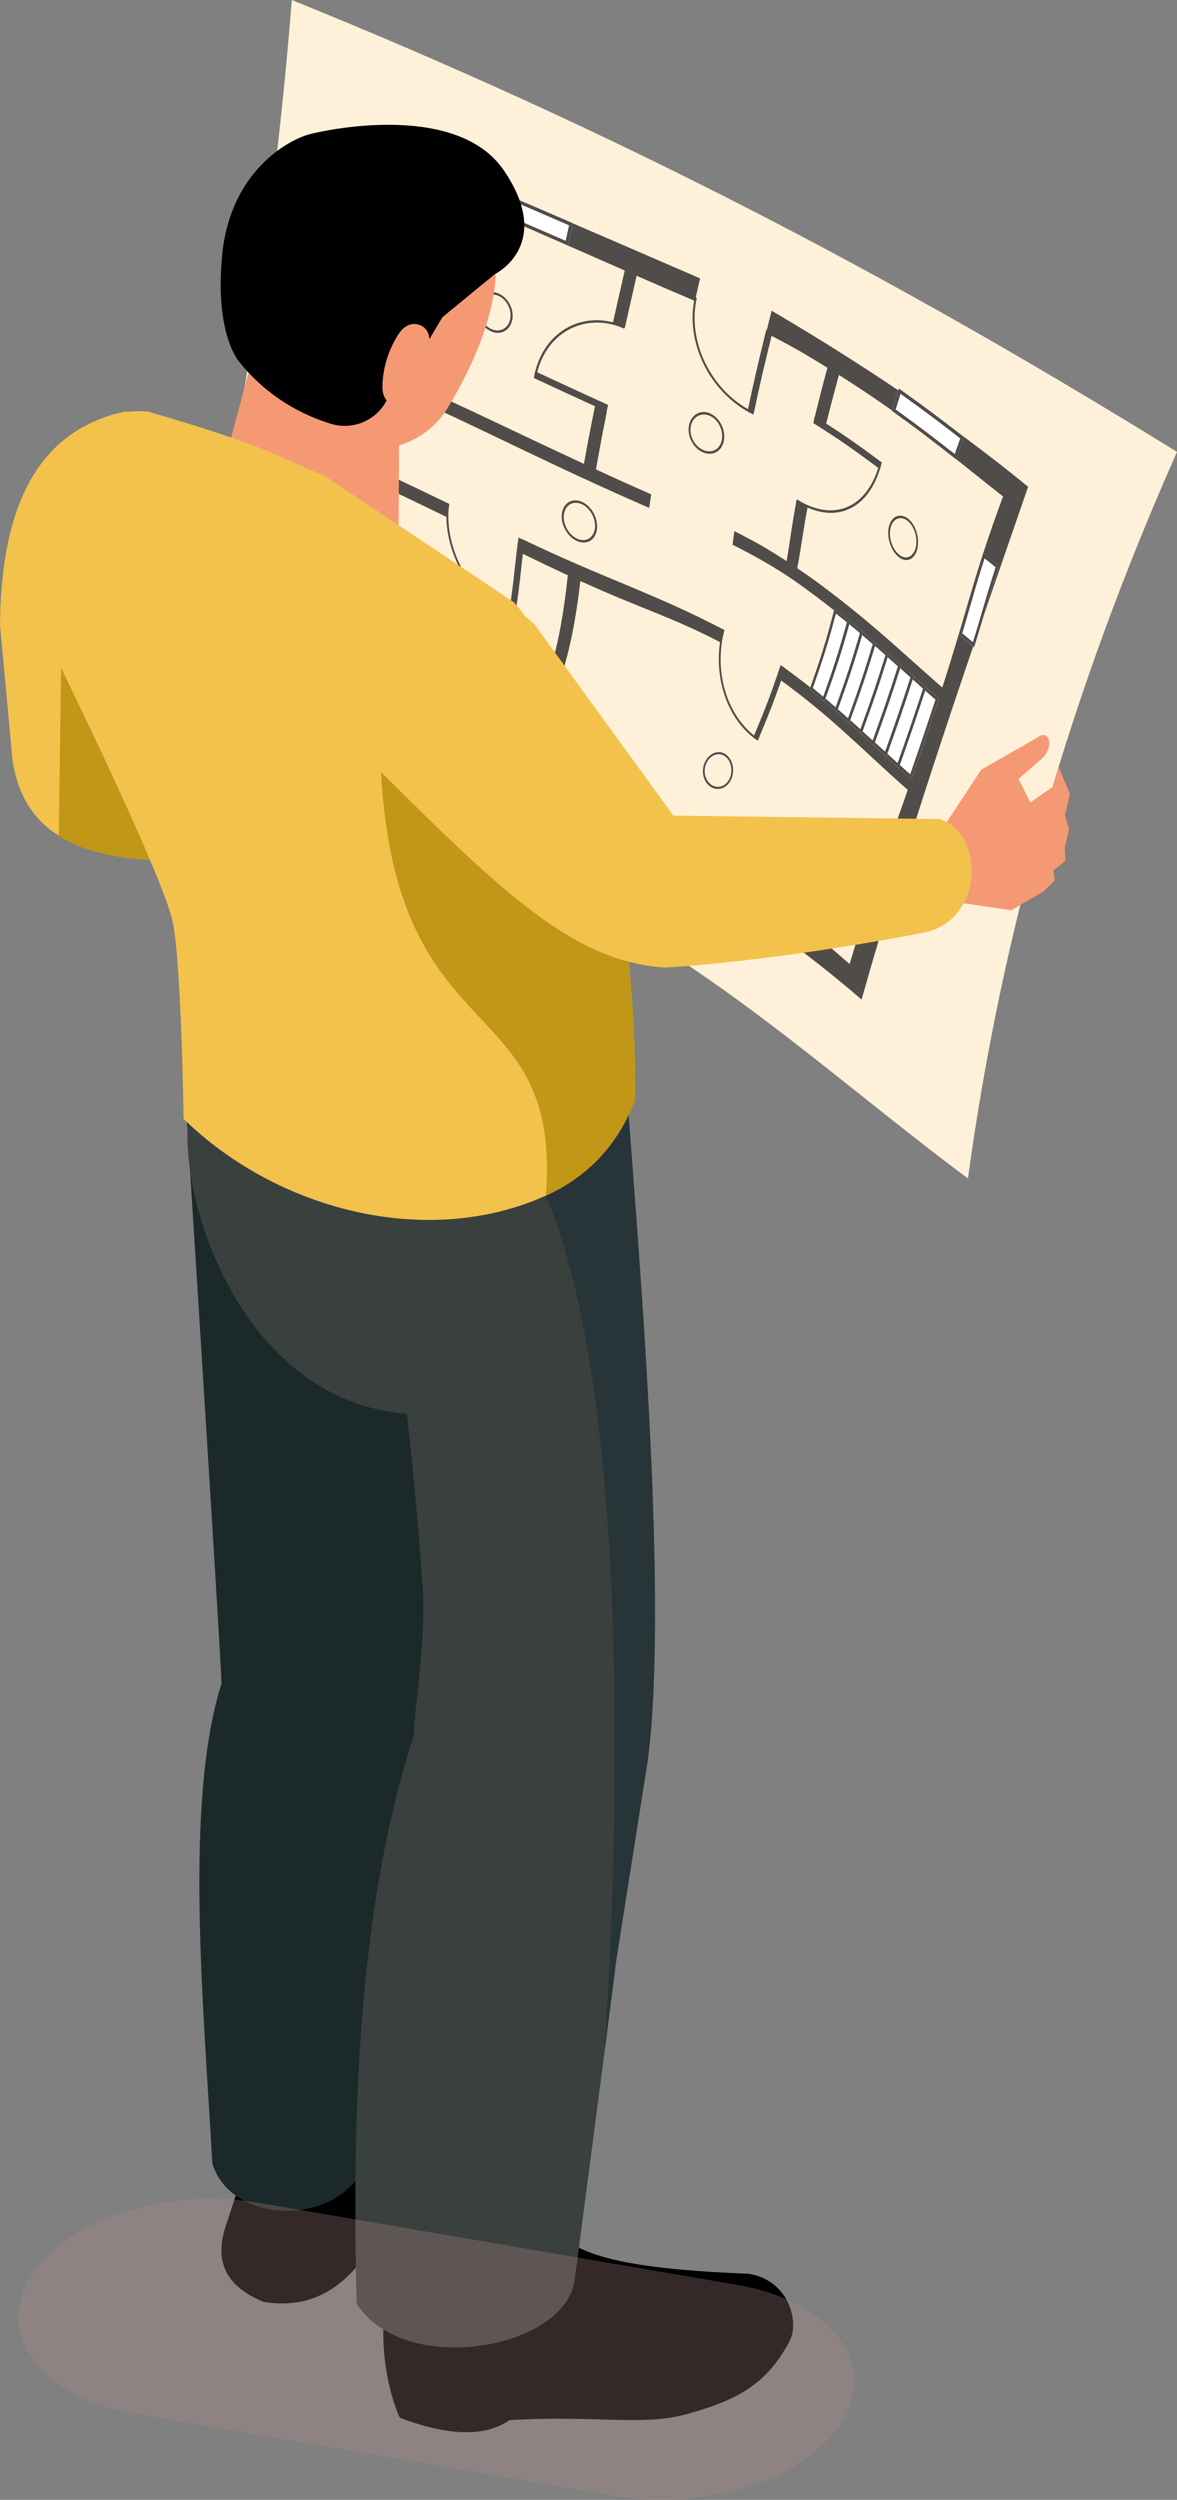 <svg xmlns="http://www.w3.org/2000/svg" viewBox="0 0 125.72 266.97"><rect x="0" y="0" width="125.72" height="266.97" fill="#808080" stroke="none"/><defs><style>      .cls-1 {        fill: #fff;      }      .cls-2 {        fill: #3a403e;      }      .cls-3 {        isolation: isolate;      }      .cls-4 {        fill: #fff1d9;      }      .cls-5 {        fill: #c09716;      }      .cls-6 {        fill: #f2c24c;      }      .cls-7 {        fill: #504c49;      }      .cls-8 {        fill: #1c292a;      }      .cls-9 {        fill: #af8a88;        opacity: .3;      }      .cls-9, .cls-10, .cls-11 {        mix-blend-mode: multiply;      }      .cls-10 {        fill: #172a32;        opacity: .5;      }      .cls-12 {        fill: #f59974;      }    </style></defs><g class="cls-3"><g id="Layer_2" data-name="Layer 2"><g id="Layer_2-2" data-name="Layer 2"><g><g><g><path class="cls-4" d="m125.72,48.26C95.1,29.3,65.53,13.91,31.17,0c-2.01,25.53-6.4,52.06-11.84,77.62,13.32,6.19,27.59,11.32,40.74,17.69,16.48,7.99,29.01,19.88,43.32,30.54,3.63-26.57,10.93-51.9,22.33-77.59Z"></path><g class="cls-11"><g><path class="cls-7" d="m92.03,106.74c5.16-18.3,11.51-36.61,17.79-54.76-8.65-7.06-17.61-13.04-27.4-18.8-.24.96-.36,1.43-.59,2.39,2.67,1.37,3.99,2.12,6.55,3.7-.6,2.22-.88,3.34-1.43,5.56.49.31.73.46,1.21.77.55-2.22.85-3.33,1.45-5.56,7.66,4.87,11.04,7.87,17.53,12.98-3.09,8.29-3.95,12.54-6.49,20.4-4.35-3.79-6.37-5.83-11.08-9.52-.22-.17-.33-.26-.56-.43-1.48-1.14-2.25-1.7-3.85-2.79.48-2.57.6-3.89,1.1-6.48-.47-.31-.7-.46-1.18-.77-.49,2.59-.62,3.9-1.06,6.49-2.11-1.36-3.26-2.02-5.58-3.2-.08.58-.12.87-.19,1.45,4.65,2.37,6.68,3.78,10.42,6.68.22.17.33.26.55.43,4.64,3.66,6.65,5.7,10.99,9.5-1.11,3.37-1.67,5.01-2.8,8.27-5.58-4.96-7.99-7.65-13.78-11.85-.17.52-.26.78-.44,1.29,5.74,4.18,8.16,6.88,13.77,11.87-2.62,7.53-3.99,11.14-6.21,18.59-10.7-9.33-20.27-16.56-34.41-21.61,3.2-7.31,4.69-10.98,5.65-19.29,6.33,2.89,9.71,3.81,15.01,6.57.15-.53.23-.8.37-1.34-7.58-3.97-12.86-5.5-21.66-9.74-.08.58-.11.87-.19,1.45,2.04.99,3.07,1.48,5.13,2.45-.9,8.45-2.3,12.06-5.45,19.42-6.99-3.04-10.5-4.83-18.07-8.52,2.1-8.11,1.89-12.53,3.18-20.66,2.94,1.37,4.41,2.08,7.35,3.51.08-.57.13-.86.21-1.43-2.93-1.42-4.4-2.12-7.33-3.49.58-3.5.9-5.23,1.56-8.68,10.93,4.93,16.17,7.82,27.24,12.65.09-.58.13-.87.22-1.45-2.38-1.04-3.55-1.57-5.9-2.66.44-2.49.67-3.73,1.17-6.21-.51-.23-.76-.35-1.27-.58-.5,2.47-.74,3.71-1.19,6.2-8-3.72-11.95-5.71-20.01-9.33,1.56-8.01,2.47-11.97,3.95-20.12,8.4,3.49,12.49,5.32,20.42,8.8-.5,2.22-.76,3.33-1.26,5.55.51.23.76.34,1.27.57.5-2.22.75-3.33,1.26-5.56,2.51,1.1,3.75,1.64,6.23,2.69.22-.96.33-1.44.55-2.41-10.08-4.35-20.13-8.77-30.32-12.94-3.48,18.98-6.62,37.93-9.97,56.91,21.29,10.27,40,17.88,57.53,33.04Z"></path><g><g><path class="cls-1" d="m102.43,67.77c.65.55.97.82,1.62,1.36,1.07-3.42,1.51-5.22,2.67-8.71-.68-.54-1.01-.81-1.69-1.35-1.13,3.49-1.56,5.28-2.6,8.7Z"></path><path class="cls-7" d="m102.78,67.62c.96-3.15,1.35-4.79,2.39-7.99.47.38.71.57,1.18.95-1.05,3.2-1.45,4.85-2.43,8-.45-.38-.68-.57-1.14-.95h0Zm-.35.14c.65.55.97.82,1.62,1.36,1.07-3.42,1.51-5.22,2.67-8.71-.68-.54-1.01-.81-1.69-1.35-1.13,3.49-1.56,5.28-2.6,8.7h0Z"></path></g><g><path class="cls-1" d="m92.42,97.6c.7.62,1.06.93,1.78,1.54.97-3.17,1.49-4.75,2.55-7.93-.67-.58-1.01-.88-1.67-1.46-1.09,3.15-1.63,4.71-2.66,7.85Z"></path><path class="cls-7" d="m92.79,97.51c.94-2.88,1.43-4.32,2.43-7.22.47.41.7.62,1.17,1.03-.97,2.91-1.45,4.36-2.36,7.27-.5-.43-.75-.65-1.24-1.08h0Zm-.37.09c.7.62,1.06.93,1.78,1.54.97-3.17,1.49-4.75,2.55-7.93-.67-.58-1.01-.88-1.67-1.46-1.09,3.15-1.63,4.71-2.66,7.85h0Z"></path></g><g><path class="cls-1" d="m53.12,20.38c-.18.95-.28,1.42-.47,2.36,3.25,1.39,4.85,2.08,8.02,3.47.21-.95.31-1.42.52-2.37-3.19-1.38-4.8-2.08-8.07-3.46Z"></path><path class="cls-7" d="m53.05,22.53c.13-.66.2-.99.33-1.65,3,1.27,4.48,1.91,7.4,3.18-.14.66-.22,1-.36,1.66-2.92-1.27-4.39-1.91-7.37-3.19h0Zm-.4.21c3.25,1.39,4.85,2.08,8.02,3.47.21-.95.31-1.42.52-2.37-3.19-1.38-4.8-2.08-8.07-3.46-.18.95-.28,1.42-.47,2.36h0Z"></path></g><g><path class="cls-1" d="m96.01,41.49c-.3.95-.45,1.43-.74,2.38,2.85,2.04,4.21,3.1,6.86,5.18.33-.96.5-1.43.84-2.39-2.69-2.08-4.08-3.14-6.96-5.18Z"></path><path class="cls-7" d="m95.67,43.73c.21-.67.31-1,.52-1.67,2.64,1.88,3.91,2.85,6.38,4.76-.24.67-.36,1-.59,1.67-2.45-1.91-3.7-2.88-6.31-4.76h0Zm-.4.15c2.85,2.04,4.21,3.1,6.86,5.18.33-.96.5-1.43.84-2.39-2.69-2.08-4.08-3.14-6.96-5.18-.3.95-.45,1.43-.74,2.38h0Z"></path></g><g><path class="cls-1" d="m42.8,75.09c-.29.91-.44,1.36-.75,2.27,2.83,1.36,4.22,2.02,6.96,3.27.35-.87.52-1.3.86-2.18-2.79-1.29-4.2-1.97-7.08-3.36Z"></path><path class="cls-7" d="m42.46,77.16c.22-.63.32-.95.53-1.59,2.63,1.27,3.92,1.89,6.48,3.08-.23.61-.35.92-.6,1.53-2.53-1.16-3.81-1.77-6.41-3.02h0Zm-.41.2c2.83,1.36,4.22,2.02,6.96,3.27.35-.87.52-1.3.86-2.18-2.79-1.29-4.2-1.97-7.08-3.36-.29.91-.44,1.36-.75,2.27h0Z"></path></g><g><path class="cls-1" d="m65.85,85.18c-.4.81-.61,1.21-1.02,2.02,5.33,2.01,7.55,3.23,12.45,7,.35-.81.53-1.21.89-2.02-4.82-3.74-6.96-4.96-12.32-7.01Z"></path><path class="cls-7" d="m65.26,87.01c.29-.57.43-.85.71-1.41,5.14,1.95,7.18,3.15,11.81,6.7-.25.56-.38.85-.62,1.41-4.68-3.58-6.78-4.77-11.9-6.7h0Zm-.43.2c5.33,2.01,7.55,3.23,12.45,7,.35-.81.53-1.21.89-2.02-4.82-3.74-6.96-4.96-12.32-7.01-.4.81-.61,1.21-1.02,2.02h0Z"></path></g><g><path class="cls-1" d="m36.25,65.38c.87.42,1.3.63,2.15,1.04.57-3.52.62-5.35,1.07-8.84-.87-.42-1.31-.62-2.19-1.03-.47,3.48-.53,5.28-1.04,8.83Z"></path><path class="cls-7" d="m36.62,65.17c.45-3.26.52-4.91.94-8.11.61.29.92.43,1.53.72-.41,3.21-.46,4.88-.96,8.12-.6-.29-.9-.44-1.51-.73h0Zm-.38.21c.87.42,1.3.63,2.15,1.04.57-3.52.62-5.35,1.07-8.84-.87-.42-1.31-.62-2.19-1.03-.47,3.48-.53,5.28-1.04,8.83h0Z"></path></g><g><path class="cls-1" d="m41.33,33.57c.87.38,1.31.57,2.17.95.68-3.39,1.03-5.09,1.7-8.5-.88-.38-1.33-.56-2.21-.93-.65,3.41-.99,5.11-1.66,8.49Z"></path><path class="cls-7" d="m41.73,33.36c.62-3.11.93-4.66,1.53-7.8.62.26.93.39,1.55.65-.61,3.14-.93,4.69-1.55,7.81-.61-.27-.91-.4-1.52-.66h0Zm-.4.2c.87.38,1.31.57,2.17.95.68-3.39,1.03-5.09,1.7-8.5-.88-.38-1.33-.56-2.21-.93-.65,3.41-.99,5.11-1.66,8.49h0Z"></path></g></g><g><g><path class="cls-1" d="m95.76,81.81c.63.57.95.85,1.59,1.42,1.18-3.4,1.77-5.12,2.93-8.64-.63-.55-.95-.83-1.57-1.39-1.14,3.51-1.74,5.23-2.94,8.61Z"></path><path class="cls-7" d="m96.11,81.7c1.1-3.13,1.65-4.71,2.71-7.95.44.39.66.59,1.1.97-1.07,3.24-1.61,4.83-2.7,7.97-.45-.4-.67-.6-1.11-.99h0Zm-.35.11c.63.57.95.85,1.59,1.42,1.18-3.4,1.77-5.12,2.93-8.64-.63-.55-.95-.83-1.57-1.39-1.14,3.51-1.74,5.23-2.94,8.61h0Z"></path></g><g><path class="cls-1" d="m94.43,80.6c.63.57.94.85,1.57,1.42,1.19-3.39,1.79-5.1,2.94-8.62-.63-.56-.94-.84-1.57-1.4-1.13,3.51-1.73,5.22-2.94,8.59Z"></path><path class="cls-7" d="m94.78,80.49c1.11-3.12,1.66-4.7,2.71-7.93.44.39.66.59,1.1.98-1.06,3.24-1.61,4.82-2.71,7.95-.44-.4-.66-.6-1.1-1h0Zm-.35.11c.63.57.94.85,1.57,1.42,1.19-3.39,1.79-5.1,2.94-8.62-.63-.56-.94-.84-1.57-1.4-1.13,3.51-1.73,5.22-2.94,8.59h0Z"></path></g><g><path class="cls-1" d="m93.1,79.4c.62.57.93.85,1.56,1.42,1.21-3.37,1.8-5.08,2.94-8.59-.63-.56-.94-.84-1.57-1.4-1.11,3.51-1.71,5.22-2.92,8.57Z"></path><path class="cls-7" d="m93.45,79.28c1.12-3.11,1.67-4.68,2.7-7.92.44.39.66.59,1.1.98-1.05,3.23-1.6,4.81-2.71,7.93-.44-.4-.66-.6-1.09-.99h0Zm-.35.11c.62.57.93.85,1.56,1.42,1.21-3.37,1.8-5.08,2.94-8.59-.63-.56-.94-.84-1.57-1.4-1.11,3.51-1.71,5.22-2.92,8.57h0Z"></path></g><g><path class="cls-1" d="m91.78,78.2c.62.56.93.84,1.55,1.41,1.22-3.36,1.81-5.07,2.93-8.58-.63-.56-.95-.84-1.58-1.4-1.08,3.51-1.68,5.22-2.9,8.57Z"></path><path class="cls-7" d="m92.13,78.09c1.12-3.1,1.67-4.67,2.68-7.91.44.39.66.59,1.1.98-1.03,3.23-1.58,4.81-2.7,7.91-.43-.4-.65-.59-1.09-.98h0Zm-.35.11c.62.56.93.84,1.55,1.41,1.22-3.36,1.81-5.07,2.93-8.58-.63-.56-.95-.84-1.58-1.4-1.08,3.51-1.68,5.22-2.9,8.57h0Z"></path></g><g><path class="cls-1" d="m90.46,77.02c.62.55.93.83,1.55,1.39,1.22-3.35,1.81-5.06,2.9-8.57-.63-.56-.95-.84-1.59-1.39-1.05,3.52-1.64,5.22-2.86,8.57Z"></path><path class="cls-7" d="m90.82,76.9c1.12-3.09,1.66-4.67,2.65-7.91.45.39.67.58,1.11.97-1.01,3.24-1.55,4.81-2.68,7.91-.43-.39-.65-.59-1.09-.97h0Zm-.35.12c.62.55.93.83,1.55,1.39,1.22-3.35,1.81-5.06,2.9-8.57-.63-.56-.95-.84-1.59-1.39-1.05,3.52-1.64,5.22-2.86,8.57h0Z"></path></g><g><path class="cls-1" d="m89.14,75.86c.62.54.93.82,1.55,1.37,1.22-3.35,1.81-5.05,2.87-8.57-.64-.56-.96-.83-1.61-1.38-1.02,3.53-1.59,5.24-2.81,8.58Z"></path><path class="cls-7" d="m89.49,75.74c1.12-3.09,1.65-4.67,2.6-7.92.45.38.68.58,1.13.97-.98,3.24-1.52,4.82-2.64,7.91-.43-.39-.65-.58-1.09-.96h0Zm-.35.12c.62.54.93.82,1.55,1.37,1.22-3.35,1.81-5.05,2.87-8.57-.64-.56-.96-.83-1.61-1.38-1.02,3.53-1.59,5.24-2.81,8.58h0Z"></path></g><g><path class="cls-1" d="m87.81,74.72c.63.53.94.8,1.56,1.34,1.22-3.34,1.8-5.05,2.82-8.58-.65-.55-.98-.82-1.64-1.36-.97,3.55-1.54,5.26-2.74,8.6Z"></path><path class="cls-7" d="m88.16,74.6c1.11-3.09,1.63-4.67,2.55-7.94.46.38.69.57,1.14.95-.95,3.25-1.48,4.83-2.59,7.92-.44-.38-.66-.57-1.1-.94h0Zm-.35.12c.63.53.94.8,1.56,1.34,1.22-3.34,1.8-5.05,2.82-8.58-.65-.55-.98-.82-1.64-1.36-.97,3.55-1.54,5.26-2.74,8.6h0Z"></path></g><g><path class="cls-1" d="m86.47,73.61c.64.52.95.78,1.58,1.31,1.21-3.34,1.78-5.05,2.76-8.6-.66-.54-1-.81-1.67-1.34-.92,3.57-1.47,5.28-2.66,8.63Z"></path><path class="cls-7" d="m86.82,73.48c1.09-3.1,1.6-4.68,2.47-7.96.47.37.7.56,1.17.94-.91,3.27-1.43,4.85-2.53,7.94-.44-.37-.66-.55-1.11-.92h0Zm-.35.13c.64.52.95.78,1.58,1.31,1.21-3.34,1.78-5.05,2.76-8.6-.66-.54-1-.81-1.67-1.34-.92,3.57-1.47,5.28-2.66,8.63h0Z"></path></g></g><g><path class="cls-7" d="m83.38,71.02c.2.14.3.22.5.36-1.07,3.17-1.67,4.7-2.94,7.72-.19-.14-.29-.21-.48-.35,1.27-3.02,1.87-4.56,2.92-7.73Z"></path><path class="cls-7" d="m77.19,67.19c.08.04.11.06.19.1-1.17,4.4.25,9.13,3.4,11.43-.03.08-.05.12-.09.21-3.24-2.36-4.69-7.2-3.5-11.73Z"></path></g><g><path class="cls-7" d="m87.04,44.47c2.97,1.87,4.4,2.87,7.15,4.92-.08.29-.12.43-.2.71-2.74-2.04-4.16-3.05-7.12-4.92.07-.29.1-.43.17-.71Z"></path><path class="cls-7" d="m93.9,49.61c.08.06.11.08.19.14-1.32,4.8-5.04,6.35-9.03,3.81.02-.1.03-.14.05-.24,3.89,2.48,7.52.96,8.8-3.71Z"></path></g><g><path class="cls-7" d="m57.17,39.66c3.12,1.44,4.67,2.17,7.78,3.58-.06.29-.09.43-.15.72-3.11-1.42-4.66-2.15-7.78-3.59.06-.28.09-.42.15-.71Z"></path><path class="cls-7" d="m66.74,34.86c-.02.1-.03.14-.05.24-4.15-1.85-8.42.38-9.39,5.01-.09-.04-.13-.06-.21-.1,1-4.76,5.39-7.04,9.65-5.15Z"></path></g><g><path class="cls-7" d="m81.85,35.19c.26.13.39.2.65.34-.86,3.5-1.28,5.24-2.02,8.75-.25-.13-.38-.2-.64-.33.75-3.51,1.16-5.26,2.01-8.75Z"></path><path class="cls-7" d="m74.22,31.73c.08.04.13.05.21.09-1.07,4.72,1.6,9.88,5.78,12.05-.02.1-.03.14-.05.24-4.29-2.23-7.04-7.52-5.94-12.38Z"></path></g><g><path class="cls-7" d="m55.38,57.41c.26.13.39.19.65.32-.47,3.53-.52,5.35-1.18,8.77-.25-.12-.38-.18-.63-.3.63-3.42.68-5.25,1.16-8.78Z"></path><path class="cls-7" d="m47.77,53.72c.09.04.13.06.22.1-.71,4.66,2.44,10.29,6.6,12.28-.02.09-.03.14-.04.23-4.26-2.04-7.5-7.82-6.77-12.61Z"></path></g></g><path class="cls-7" d="m77.49,80.54c.77.51,1.05,1.74.61,2.69-.43.96-1.42,1.29-2.2.79-.78-.51-1.05-1.66-.61-2.62.44-.96,1.43-1.37,2.2-.86Zm-1.49,3.28c.69.45,1.56.15,1.94-.7.38-.85.14-1.93-.54-2.38-.68-.45-1.56-.09-1.94.76-.39.85-.15,1.87.54,2.32Z"></path><path class="cls-7" d="m97.01,55.4c.84.67,1.25,2.14.96,3.26-.29,1.12-1.17,1.49-2,.81-.82-.67-1.3-2.13-1.02-3.25.28-1.12,1.22-1.49,2.06-.82Zm-.98,3.83c.73.59,1.51.27,1.77-.72.26-.99-.11-2.28-.85-2.88-.74-.59-1.57-.27-1.82.72s.17,2.28.9,2.87Z"></path><path class="cls-7" d="m48.99,67.31c.99.48,1.6,1.77,1.33,2.85-.27,1.09-1.29,1.59-2.25,1.12-.96-.46-1.52-1.74-1.28-2.84.24-1.11,1.21-1.62,2.2-1.13Zm-.86,3.75c.85.41,1.75-.03,1.99-.99.24-.96-.3-2.09-1.17-2.52-.87-.43-1.74.02-1.95,1-.21.98.29,2.1,1.13,2.51Z"></path><path class="cls-7" d="m75.86,44.16c1.04.46,1.68,1.78,1.46,2.92-.22,1.14-1.22,1.67-2.25,1.22s-1.7-1.72-1.48-2.87c.22-1.14,1.24-1.73,2.28-1.28Zm-.75,3.9c.92.4,1.8-.07,1.99-1.08.19-1.01-.38-2.18-1.29-2.58-.91-.4-1.83.11-2.02,1.12s.4,2.14,1.32,2.53Z"></path><path class="cls-7" d="m62.2,53.61c1.02.48,1.72,1.79,1.56,2.94-.16,1.15-1.12,1.69-2.16,1.21-1.04-.48-1.75-1.81-1.58-2.95.17-1.14,1.15-1.67,2.18-1.2Zm-.57,3.91c.91.43,1.77-.05,1.91-1.07.14-1.01-.47-2.17-1.38-2.6-.91-.42-1.77.05-1.92,1.06-.15,1.01.48,2.18,1.39,2.61Z"></path><path class="cls-7" d="m53.29,31.36c1.02.46,1.66,1.73,1.42,2.84-.24,1.11-1.26,1.64-2.27,1.18-1.02-.46-1.66-1.73-1.43-2.84s1.26-1.64,2.28-1.18Zm-.81,3.78c.9.41,1.8-.06,2.01-1.04.21-.98-.35-2.11-1.25-2.51-.9-.4-1.81.07-2.02,1.04-.21.98.36,2.1,1.26,2.51Z"></path></g></g><polygon class="cls-12" points="42.57 59.37 42.66 39.24 29.58 28.47 24.06 49.07 42.57 59.37"></polygon><path class="cls-12" d="m37.49,48.43l3.87-.58c2.7-.41,5.07-1.99,6.48-4.32,2.54-4.2,5.97-11.23,4.95-17.27-1.57-9.32-6.22-12.53-15.17-11.74-8.96.79-13.67,6.15-13.56,15.85.11,9.71,2.73,9.07,2.73,9.07l10.69,9Z"></path><path d="m52.95,29.2l-5.7,4.68-2.62,4.44-1.91,1.64-1.4,2.76c-1.11,2.19-3.63,3.25-5.97,2.54-2.85-.87-6.64-2.7-9.79-6.6,0,0-2.7-2.99-1.81-11.6.89-8.61,6.87-12.11,9.41-12.75,2.54-.64,15.82-3.22,20.66,3.89,5.36,7.87-.85,11.01-.85,11.01Z"></path><path class="cls-12" d="m44.49,34.62c-.44-.09-.91.07-1.27.34-.36.28-.62.65-.85,1.04-.89,1.48-1.42,3.19-1.51,4.92-.02.45-.02.91.14,1.33.16.42.49.8.92.91.42.11.88-.05,1.22-.33.34-.27.58-.65.81-1.02.76-1.27,3.62-6.55.54-7.2Z"></path><path class="cls-12" d="m93.29,89.29l7.82-1.47,3.7-5.63,6.01-3.43c1.25-.96,1.82.95.5,2.23l-2.52,2.18,1.24,2.53,2.4-1.67.62-2.17,1.22,2.95-.53,2.25.44,1.49-.46,1.97.07,1.4-1.28,1.03.14,1.07-1.16,1.16-3.49,2.03-7.26-1.07-7.42-.99-.04-5.85Z"></path><path class="cls-6" d="m0,66.7l1.33,14.43c.59,4.04,2.47,6.56,4.95,8.12,4.21,2.69,10.15,2.62,14.46,2.74,1.25.02,2.35.1,3.23.22l1.31-16.44-11.77-31.86C4.25,45.86.13,53.66,0,66.7Z"></path><path class="cls-5" d="m6.28,89.26c4.21,2.69,10.15,2.62,14.46,2.74v-9.3l-14.16-15.29-.3,21.85Z"></path><g><path d="m42.42,216.93c6.86,1.43,7.96,6.77,5.35,11.41l-7.73,10.93c-2.9,5.04-6.79,7.4-11.89,6.55-4.58-1.89-5.19-4.9-3.92-8.45l1.9-5.82,2.97-15.81,13.31,1.19Z"></path><path class="cls-8" d="m22.68,231.03c2.14,7.27,16.19,7.02,17.11-2.71l3.83-27.82s.81-11.34.81-11.34l7.77-26.76,1.68-13.16-5.49-33.8-28.78-1.32s4.03,63.35,4.05,65.67c-4.02,12.73-1.9,34.6-.98,51.23Z"></path><path d="m42.57,242.16c-2.78,4.68-1.5,12.5.14,16.04,4.84,1.82,8.9,2.18,11.72.25,9.15-.55,14.28.68,18.99-.66,5.01-1.42,8.42-2.93,10.99-7.93.99-2.23-.37-6.42-4.45-7.04-7.61-.31-14.43-.93-18.16-2.8l-6.5-11.87-11.79,9.3-.93,4.71Z"></path><path class="cls-2" d="m45.13,169.14c.41,6.14-.71,11.53-.95,16.26-6.27,19.31-6.51,42.42-6.09,60.6,4.93,7.84,21.99,5,23.27-2.33l3.21-24.5s.02-.18.05-.44l.11-.79,1.11-8.67,3.35-21.24c2.4-18.16-1.39-58.99-2.4-73.9l-28.37-3.34c.02.14.02.26-.02.39-.55,3.9-18.16,5.31-18.36,9.3-.42,9.23,6.28,28.83,23,30.47.14.03.28.03.42.05.71,6.14,1.29,12.72,1.66,18.14Z"></path></g><path class="cls-10" d="m66.79,114.12l-13.7-1.61,2.9,8.22c1.22-1.88,2.31,6.94,2.31,6.96,11.18,26.49,6.33,89.66,6.26,91.4l.05-.37.11-.79,1.11-8.67,3.35-21.24c2.4-18.16-1.39-58.99-2.4-73.9Z"></path><path class="cls-6" d="m18.46,98.49c.94,4.85,1.15,21,1.15,21,10.09,9.84,26.13,13.87,38.7,8.19,4.22-1.91,7.61-5.19,9.53-10.23.14-13.86-2.05-28.74-5.9-39.82-1.96-5.63-4.33-10.27-7.06-13.32l-20.27-13.53c-4.14-1.6-5.44-2.97-18.85-6.84-9.9-.81-14.24,12.68-9.75,26.34,0,0,11.5,23.37,12.44,28.21Z"></path><path class="cls-5" d="m40.7,82.45c1.64,30.41,19.32,23.05,17.61,45.24,4.22-1.91,7.61-5.19,9.53-10.23.14-13.86-2.05-28.74-5.9-39.82l-21.24,4.81Z"></path><path class="cls-6" d="m71.92,87.1l28.45.37c4.68,1.44,4.89,10.56-1.52,12.1-17.07,3.26-27.83,3.76-27.83,3.76-9.46-.63-16.75-7.36-30.32-20.88-2.67-14.27,8.36-23.51,16.4-15.76l14.82,20.41Z"></path></g><path class="cls-9" d="m14.55,257.78l51.24,8.78c9.88,1.69,20.77-1.99,24.32-8.22,3.56-6.23-1.57-12.66-11.44-14.35l-51.24-8.78c-9.88-1.69-20.77,1.99-24.32,8.22-3.56,6.23,1.57,12.66,11.44,14.35Z"></path></g></g></g></g></svg>